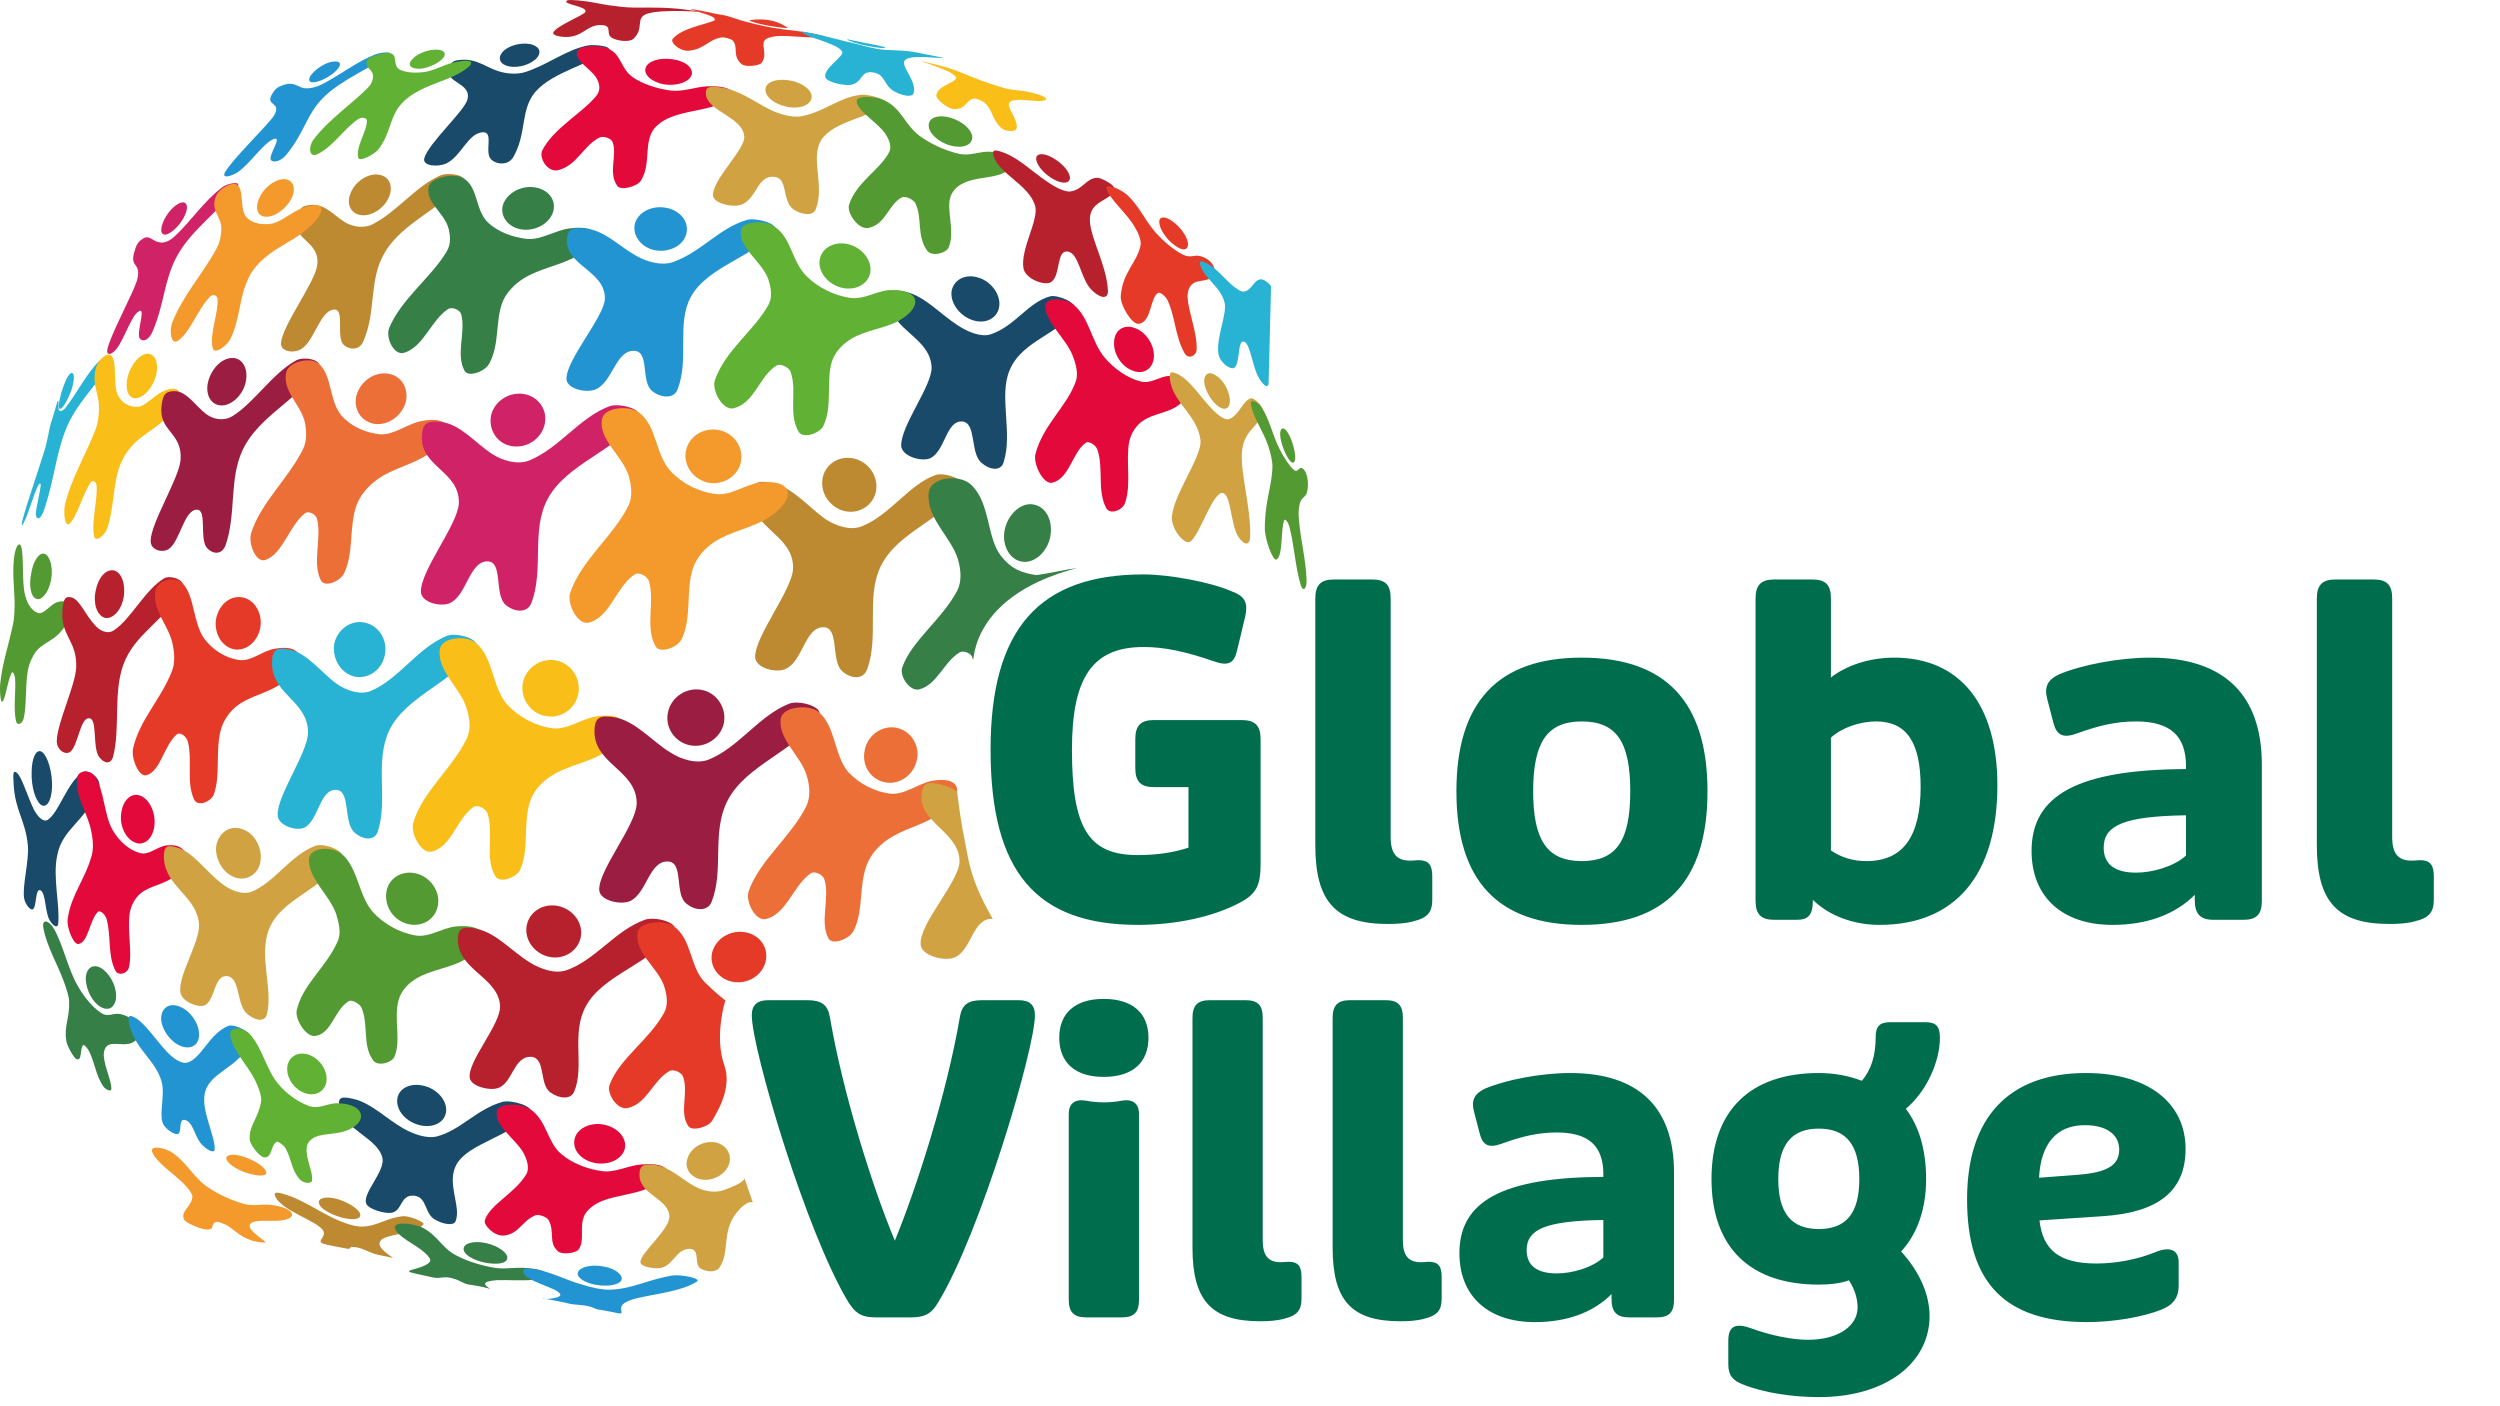 <?xml version="1.0" encoding="UTF-8"?>
<svg xmlns="http://www.w3.org/2000/svg" width="368" height="207" viewBox="0 0 368 207" fill="none">
  <path fill-rule="evenodd" clip-rule="evenodd" d="M85.202 0.07C84.085 -7.95591e-07 83.597 -0.07 83.388 0.14C82.969 0.698 86.458 0.907 86.179 1.745C85.97 2.233 81.782 3.839 81.433 4.816C81.294 5.304 83.108 5.583 84.155 5.374C86.04 5.025 86.668 3.559 88.622 3.699C90.297 3.769 88.971 5.095 90.227 5.653C91.135 6.072 92.67 6.212 93.228 5.723C94.903 4.188 93.438 2.652 95.252 2.024C97.416 1.326 103.139 1.675 105.302 1.954C105.861 2.024 102.86 1.745 101.743 1.535C98.602 1.047 96.509 1.117 93.298 1.117C92.112 1.117 90.576 0.907 89.599 0.768C88.133 0.558 86.877 0.209 85.202 0.07Z" fill="#B7212D"></path>
  <path fill-rule="evenodd" clip-rule="evenodd" d="M113.049 3.769C114.654 4.048 115.98 4.188 115.911 4.118C115.911 4.048 114.864 3.28 113.398 3.001C111.932 2.722 110.397 2.931 110.327 3.001C110.257 3.071 111.444 3.49 113.049 3.769Z" fill="#E63A28"></path>
  <path fill-rule="evenodd" clip-rule="evenodd" d="M105.302 2.024C107.187 2.303 107.326 2.443 109.071 3.001C110.327 3.35 112.212 3.839 113.957 4.118C115.562 4.397 116.748 4.467 118.144 4.676C121.424 5.234 122.332 5.514 119.749 5.514C118.284 5.514 116.12 5.234 114.515 5.304C113.608 5.374 112.84 5.583 112.561 5.932C112.002 6.7 113.049 8.096 112.072 9.282C111.723 9.701 109.699 9.911 109.141 9.422C107.745 8.166 108.722 6.979 107.885 6.002C107.675 5.723 106.628 5.444 106.21 5.514C104.255 5.793 103.767 7.258 101.324 7.468C99.998 7.538 98.602 6.212 99.021 5.723C100.277 4.188 103.697 3.629 105.023 3.071C105.442 2.931 105.163 2.652 104.814 2.443C103.976 2.024 101.464 1.396 101.743 1.396C101.882 1.256 104.325 1.815 105.302 2.024Z" fill="#E63A28"></path>
  <path fill-rule="evenodd" clip-rule="evenodd" d="M119.815 4.955C118.349 4.676 117.791 4.537 118.14 4.816C118.768 5.514 123.165 6.351 123.932 7.538C124.491 8.236 121.141 9.98 121.49 11.376C121.699 12.074 124.142 12.632 125.189 12.493C127.073 12.214 126.585 10.259 128.609 10.678C130.353 10.957 130.074 12.632 131.679 13.47C132.796 14.098 134.262 14.377 134.471 13.749C135.03 11.865 132.447 9.701 133.215 8.864C133.983 7.956 138.38 8.654 138.868 8.515C139.008 8.515 136.425 8.026 135.727 7.887C133.494 7.398 132.726 7.468 130.144 7.328C129.097 7.258 127.422 6.84 126.166 6.491C123.932 6.002 121.839 5.374 119.815 4.955Z" fill="#28B2D3"></path>
  <path fill-rule="evenodd" clip-rule="evenodd" d="M127.774 6.77C129.379 7.119 130.496 7.119 130.287 6.979C130.077 6.84 128.681 6.56 127.146 6.281C125.68 6.002 124.564 5.723 124.703 5.793C124.843 6.002 126.169 6.491 127.774 6.77Z" fill="#28B2D3"></path>
  <path fill-rule="evenodd" clip-rule="evenodd" d="M138.241 9.631C140.265 10.12 141.242 10.608 143.196 11.376C144.592 11.934 146.406 12.563 147.872 12.981C149.268 13.33 149.966 13.261 151.082 13.47C153.665 13.959 154.921 14.726 153.246 14.866C152.269 14.936 150.524 14.587 149.477 14.726C148.919 14.796 148.43 15.005 148.5 15.424C148.57 16.331 149.966 17.867 149.617 18.984C149.477 19.402 148.011 19.402 147.383 18.844C145.918 17.448 146.197 16.262 144.941 15.145C144.661 14.866 143.684 14.447 143.405 14.517C142.079 14.726 142.289 16.122 140.404 16.052C139.357 15.982 137.752 14.517 137.822 14.028C138.101 12.563 140.404 12.284 140.753 11.516C140.823 11.306 140.334 10.957 139.776 10.608C138.52 9.98 135.868 9.143 135.449 8.933C135.17 8.864 137.124 9.352 138.241 9.631Z" fill="#F9BE18"></path>
  <path fill-rule="evenodd" clip-rule="evenodd" d="M68.383 8.794C66.987 8.794 66.359 9.003 66.08 9.98C65.312 12.214 69.499 12.144 68.802 14.656C68.383 16.331 63.009 21.147 62.45 23.311C62.171 24.427 64.335 24.637 65.661 24.078C67.894 23.032 68.871 19.612 71.035 19.472C72.849 19.332 71.105 22.613 72.431 23.59C73.338 24.288 74.873 24.288 75.571 23.101C77.595 19.542 76.548 16.122 78.852 13.47C81.434 10.539 87.017 9.422 89.53 7.328C90.158 6.84 87.506 6.491 86.459 6.7C83.179 7.398 80.736 9.492 77.316 10.608C75.99 11.027 74.385 10.818 73.338 10.469C71.593 9.911 70.337 8.794 68.383 8.794Z" fill="#1A4A6A"></path>
  <path fill-rule="evenodd" clip-rule="evenodd" d="M75.501 9.841C77.036 9.911 78.781 9.143 79.27 8.166C79.758 7.258 78.921 6.491 77.455 6.421C75.99 6.351 74.314 6.979 73.756 7.956C73.198 8.933 73.966 9.771 75.501 9.841Z" fill="#1A4A6A"></path>
  <path fill-rule="evenodd" clip-rule="evenodd" d="M97.763 12.423C99.647 12.702 101.462 12.074 101.811 11.027C102.09 9.98 100.904 9.003 99.019 8.724C97.205 8.445 95.39 8.933 95.041 9.98C94.692 10.957 95.879 12.074 97.763 12.423Z" fill="#E30A3B"></path>
  <path fill-rule="evenodd" clip-rule="evenodd" d="M89.461 7.119C91.555 8.026 91.275 10.05 93.16 11.376C94.556 12.353 96.649 13.051 98.743 13.33C100.628 13.54 102.372 12.772 104.187 12.702C108.374 12.563 109.003 14.168 105.443 15.494C103.419 16.262 100.697 16.401 98.603 17.308C97.417 17.797 96.3 18.635 95.882 19.612C94.904 21.705 95.742 24.288 94.346 26.591C93.858 27.428 91.415 28.126 90.857 27.359C89.461 25.335 90.926 22.822 90.159 20.868C89.949 20.379 88.833 19.961 88.274 20.24C85.901 21.357 84.994 24.358 82.132 25.055C80.597 25.404 79.271 23.241 79.829 22.124C81.504 18.844 85.692 16.68 87.786 14.098C88.414 13.33 88.274 12.423 87.925 11.725C87.227 10.19 84.366 8.933 84.994 7.538C85.273 6.63 88.274 6.63 89.461 7.119Z" fill="#E30A3B"></path>
  <path fill-rule="evenodd" clip-rule="evenodd" d="M106.346 12.912C104.531 12.632 103.833 12.702 103.903 13.819C104.043 16.401 109.347 17.169 109.556 20.1C109.766 21.915 104.88 26.382 104.95 28.755C105.02 29.941 107.742 30.569 109.068 30.15C111.371 29.383 111.441 25.753 113.953 26.033C116.047 26.172 115.07 29.522 116.745 30.779C117.931 31.616 119.676 31.895 120.095 30.779C121.421 27.289 119.258 23.311 120.863 20.659C122.747 17.657 128.54 17.308 130.354 15.215C130.843 14.656 127.772 13.819 126.725 13.959C123.515 14.307 121.63 16.331 118.071 17.099C116.675 17.378 114.721 16.82 113.325 16.122C111.092 15.005 108.928 13.33 106.346 12.912Z" fill="#D1A242"></path>
  <path fill-rule="evenodd" clip-rule="evenodd" d="M115.768 15.703C117.653 16.122 119.328 15.494 119.467 14.377C119.607 13.33 118.211 12.214 116.396 11.865C114.582 11.516 112.907 11.934 112.697 12.981C112.488 14.098 113.814 15.284 115.768 15.703Z" fill="#D1A242"></path>
  <path fill-rule="evenodd" clip-rule="evenodd" d="M139.916 21.426C141.731 21.915 143.126 21.357 143.126 20.17C143.057 19.053 141.591 17.797 139.846 17.308C138.101 16.82 136.706 17.308 136.706 18.425C136.636 19.542 138.101 20.938 139.916 21.426Z" fill="#539A33"></path>
  <path fill-rule="evenodd" clip-rule="evenodd" d="M130.354 14.866C132.727 16.052 133.146 18.286 135.31 19.961C136.915 21.147 139.009 22.124 141.033 22.613C142.777 23.032 144.103 22.264 145.709 22.334C149.338 22.543 150.385 24.288 147.523 25.544C145.918 26.242 143.545 26.102 141.87 26.94C140.893 27.359 140.125 28.126 139.846 29.173C139.357 31.267 140.614 34.198 139.637 36.432C139.288 37.269 137.194 37.828 136.496 36.92C134.891 34.687 135.798 32.105 134.751 29.941C134.472 29.383 133.355 28.824 132.797 29.034C130.773 30.011 130.424 33.082 127.772 33.57C126.306 33.78 124.631 31.337 124.98 30.15C126.027 26.8 129.656 24.916 130.913 22.334C131.262 21.566 130.913 20.589 130.354 19.751C129.238 18.006 126.097 16.331 126.097 14.866C126.167 13.959 129.028 14.168 130.354 14.866Z" fill="#539A33"></path>
  <path fill-rule="evenodd" clip-rule="evenodd" d="M147.948 22.543C146.482 21.985 145.924 21.915 146.273 23.032C147.11 25.614 151.437 27.219 152.344 30.22C153.042 32.244 150.111 36.711 150.669 39.572C151.018 41.038 153.531 42.015 154.578 41.596C156.253 40.829 155.346 36.571 157.3 37.06C158.835 37.409 159.114 41.178 160.72 42.713C161.836 43.83 163.093 44.179 163.093 42.853C162.953 39.014 160.231 34.617 160.44 32.035C160.65 29.313 163.86 29.592 164 27.708C164.07 27.219 162.115 26.172 161.557 26.172C159.882 26.172 159.463 27.917 157.509 28.196C156.672 28.266 155.206 27.498 154.02 26.661C152.065 25.335 150.041 23.381 147.948 22.543Z" fill="#B7212D"></path>
  <path fill-rule="evenodd" clip-rule="evenodd" d="M155.485 26.591C156.881 27.219 157.718 26.8 157.439 25.823C157.16 24.846 155.904 23.66 154.577 23.032C153.251 22.403 152.344 22.683 152.553 23.59C152.763 24.637 154.089 25.963 155.485 26.591Z" fill="#B7212D"></path>
  <path fill-rule="evenodd" clip-rule="evenodd" d="M173.281 36.362C174.397 37.06 175.095 36.641 174.816 35.524C174.537 34.408 173.42 33.082 172.303 32.384C171.187 31.686 170.419 31.965 170.698 33.082C170.908 34.129 172.094 35.664 173.281 36.362Z" fill="#E63A28"></path>
  <path fill-rule="evenodd" clip-rule="evenodd" d="M165.744 28.545C167.628 30.15 168.466 32.384 170.141 34.268C171.397 35.664 172.863 36.85 174.119 37.478C175.236 38.037 175.724 37.478 176.631 37.688C178.586 38.176 179.423 39.991 178.237 40.898C177.539 41.457 176.282 41.178 175.515 41.806C175.096 42.155 174.747 42.853 174.817 43.83C174.956 45.993 176.282 49.134 176.143 51.507C176.073 52.414 174.887 52.972 174.328 51.926C172.932 49.343 173.002 46.621 171.885 44.248C171.606 43.62 170.769 42.922 170.42 43.132C169.233 44.039 169.513 47.389 167.628 47.668C166.581 47.808 164.836 44.807 164.976 43.55C165.255 39.991 167.489 38.525 167.907 36.013C167.977 35.315 167.558 34.268 167 33.361C165.883 31.407 163.301 29.313 162.882 27.777C162.673 26.94 164.697 27.708 165.744 28.545Z" fill="#E63A28"></path>
  <path fill-rule="evenodd" clip-rule="evenodd" d="M187.095 42.294C187.164 41.876 185.978 41.038 185.559 41.108C184.512 41.247 184.303 42.713 183.116 42.922C182.628 42.992 181.79 42.364 181.092 41.736C179.976 40.689 178.789 39.293 177.603 38.735C176.765 38.316 176.486 38.316 176.696 39.084C177.254 40.968 179.697 42.224 180.255 44.528C180.674 46.133 178.999 49.692 179.348 52.065C179.557 53.391 181.092 54.438 181.651 54.159C182.628 53.601 182.07 49.832 183.186 50.32C184.094 50.739 184.373 54.159 185.35 55.694C186.048 56.881 186.815 57.369 186.746 56.043" fill="#28B2D3"></path>
  <path fill-rule="evenodd" clip-rule="evenodd" d="M41.999 12.423C41.092 12.702 40.604 12.912 40.115 13.749C38.859 15.703 41.581 14.866 40.324 17.029C39.417 18.425 34.183 23.45 33.136 25.335C32.578 26.312 33.904 26.033 35.02 25.335C36.905 24.009 38.789 21.008 40.324 20.449C41.651 20.03 39.347 23.032 39.906 23.59C40.324 24.009 41.441 23.729 42.279 22.613C44.861 19.402 45.14 16.82 47.583 14.377C50.235 11.725 54.632 9.98 57.284 8.026C57.912 7.538 56.097 7.677 55.19 8.026C52.538 9.073 50.095 11.027 47.373 12.423C46.257 12.981 45.28 13.051 44.721 12.981C43.814 12.772 43.325 12.074 41.999 12.423Z" fill="#2394D2"></path>
  <path fill-rule="evenodd" clip-rule="evenodd" d="M46.469 12.074C47.516 11.865 48.981 11.027 49.679 10.19C50.377 9.352 50.028 8.933 48.981 9.073C47.935 9.213 46.608 10.05 45.911 10.888C45.213 11.725 45.422 12.284 46.469 12.074Z" fill="#2394D2"></path>
  <path fill-rule="evenodd" clip-rule="evenodd" d="M61.888 10.12C63.214 9.98 64.749 9.213 65.307 8.445C65.796 7.677 65.098 7.189 63.842 7.328C62.586 7.398 61.12 8.096 60.562 8.864C59.933 9.631 60.562 10.19 61.888 10.12Z" fill="#61B234"></path>
  <path fill-rule="evenodd" clip-rule="evenodd" d="M57.427 7.817C58.614 8.096 57.776 9.562 58.753 10.19C59.451 10.608 60.847 10.818 62.383 10.608C63.778 10.469 65.244 9.562 66.71 9.213C70.06 8.445 70.269 9.422 67.128 11.027C65.314 11.934 63.15 12.493 61.336 13.54C60.289 14.098 59.312 14.936 58.684 15.773C57.357 17.588 57.427 19.681 55.752 21.915C55.124 22.752 52.961 23.869 52.751 23.241C52.263 21.705 54.077 19.263 54.007 17.727C54.007 17.378 53.309 17.169 52.751 17.518C50.657 18.914 49.052 21.566 46.749 22.683C45.493 23.311 45.353 21.636 46.121 20.589C48.354 17.588 51.914 15.215 54.147 12.912C54.775 12.284 54.915 11.655 54.915 11.167C54.915 10.19 53.379 9.841 54.147 8.724C54.705 8.166 56.799 7.677 57.427 7.817Z" fill="#61B234"></path>
  <path fill-rule="evenodd" clip-rule="evenodd" d="M133.427 42.992C131.543 42.573 130.775 42.713 130.914 44.528C131.263 48.576 136.847 49.692 137.126 53.95C137.335 56.672 132.52 62.674 132.659 65.675C132.799 67.14 135.521 67.978 136.847 67.489C139.15 66.512 139.22 61.836 141.662 62.045C143.756 62.255 142.779 66.652 144.454 68.117C145.641 69.164 147.316 69.444 147.734 68.048C149.13 63.651 146.967 58.277 148.642 54.438C150.526 49.971 156.319 49.134 158.133 45.505C158.622 44.528 155.621 43.341 154.574 43.62C151.294 44.528 149.409 48.017 145.85 49.204C144.454 49.692 142.43 48.855 140.965 47.878C138.452 46.272 136.149 43.62 133.427 42.992Z" fill="#1A4A6A"></path>
  <path fill-rule="evenodd" clip-rule="evenodd" d="M143.336 47.18C145.29 47.738 146.966 46.691 147.105 44.946C147.245 43.202 145.779 41.317 143.895 40.829C142.01 40.27 140.265 41.247 140.056 42.992C139.916 44.737 141.382 46.621 143.336 47.18Z" fill="#1A4A6A"></path>
  <path fill-rule="evenodd" clip-rule="evenodd" d="M166.787 54.578C168.392 55.206 169.788 54.229 169.858 52.484C169.927 50.739 168.671 48.855 167.066 48.296C165.461 47.668 164.065 48.575 163.995 50.32C163.855 52.065 165.112 54.019 166.787 54.578Z" fill="#E30A3B"></path>
  <path fill-rule="evenodd" clip-rule="evenodd" d="M158.063 44.877C160.366 46.761 160.645 50.32 162.599 52.623C163.995 54.298 165.949 55.625 167.764 56.113C169.369 56.602 170.625 55.415 172.021 55.345C175.302 55.345 175.93 57.858 173.347 59.742C171.882 60.789 169.788 60.859 168.183 61.976C167.275 62.604 166.508 63.721 166.229 64.977C165.67 67.769 166.578 71.258 165.6 74.05C165.251 75.097 163.367 75.864 162.809 74.748C161.483 72.165 162.46 68.955 161.552 66.233C161.343 65.535 160.296 64.837 159.808 65.186C157.853 66.582 157.435 70.421 154.922 71.049C153.596 71.398 152.061 68.327 152.41 66.861C153.526 62.534 157.016 59.882 158.342 56.183C158.761 55.136 158.412 53.67 157.923 52.414C156.946 49.832 153.875 47.459 153.875 45.016C153.945 43.69 156.807 43.83 158.063 44.877Z" fill="#E30A3B"></path>
  <path fill-rule="evenodd" clip-rule="evenodd" d="M173.627 55.206C172.441 54.578 172.022 54.578 172.231 55.974C172.72 59.324 176.21 61.068 176.698 64.698C177.117 67.14 172.301 73.282 172.511 76.493C172.65 78.168 174.465 80.331 175.232 79.703C176.628 78.726 178.583 72.165 180.048 72.584C181.235 72.933 181.165 77.33 182.282 79.005C183.049 80.192 183.957 80.471 184.026 79.005C184.166 74.608 182.491 69.513 182.84 66.303C183.259 62.953 185.562 62.883 185.841 60.37C185.911 59.742 184.585 58.556 184.166 58.626C182.91 58.905 182.421 61.208 180.886 61.697C180.258 61.906 179.141 60.999 178.234 60.022C176.768 58.486 175.232 56.113 173.627 55.206Z" fill="#D1A242"></path>
  <path fill-rule="evenodd" clip-rule="evenodd" d="M179.422 59.882C180.468 60.58 181.166 59.952 181.027 58.695C180.887 57.439 180.05 55.904 179.003 55.276C178.026 54.578 177.188 54.996 177.258 56.253C177.398 57.509 178.375 59.184 179.422 59.882Z" fill="#D1A242"></path>
  <path fill-rule="evenodd" clip-rule="evenodd" d="M189.958 67.908C190.516 68.466 190.796 67.838 190.586 66.582C190.377 65.326 189.818 63.86 189.26 63.302C188.702 62.743 188.283 63.232 188.492 64.488C188.702 65.745 189.4 67.35 189.958 67.908Z" fill="#539A33"></path>
  <path fill-rule="evenodd" clip-rule="evenodd" d="M185.698 59.952C186.815 61.557 187.373 64.209 188.35 66.093C189.048 67.489 189.886 68.676 190.444 69.164C191.003 69.653 191.142 68.815 191.561 68.885C192.398 69.094 192.747 71.118 192.398 72.445C192.189 73.212 191.631 73.142 191.352 74.05C191.212 74.538 191.072 75.446 191.212 76.632C191.421 79.214 192.259 82.634 192.329 85.356C192.398 86.403 191.91 87.31 191.491 86.194C190.654 83.472 190.514 80.261 189.816 77.609C189.677 76.981 189.188 76.283 189.048 76.562C188.49 77.819 188.909 81.657 187.932 82.355C187.373 82.704 186.257 79.494 186.187 78.028C186.117 73.91 187.234 71.677 187.304 68.676C187.304 67.838 187.024 66.652 186.675 65.605C185.978 63.511 184.442 61.417 184.163 59.603C183.884 58.626 185.07 59.044 185.698 59.952Z" fill="#539A33"></path>
  <path fill-rule="evenodd" clip-rule="evenodd" d="M45.976 30.15C44.581 30.22 43.953 30.569 43.673 32.105C43.045 35.594 47.233 35.385 46.674 39.154C46.325 41.596 41.58 47.878 41.37 50.46C41.231 51.786 43.255 52.065 44.371 51.367C46.325 50.111 47.093 45.784 49.117 45.574C50.862 45.365 49.396 49.622 50.583 50.739C51.49 51.577 52.956 51.577 53.514 50.181C55.398 45.784 54.282 41.178 56.585 37.269C59.167 32.733 65.1 30.709 68.101 26.8C68.868 25.753 66.007 25.335 64.82 25.823C61.191 27.428 58.539 31.058 54.98 32.942C53.584 33.71 51.979 33.361 50.932 32.802C49.327 31.895 48 30.081 45.976 30.15Z" fill="#BD8931"></path>
  <path fill-rule="evenodd" clip-rule="evenodd" d="M53.376 31.686C54.981 31.756 56.795 30.43 57.354 28.755C57.912 27.079 57.075 25.753 55.469 25.684C53.864 25.614 52.119 26.94 51.561 28.545C50.933 30.22 51.77 31.616 53.376 31.686Z" fill="#BD8931"></path>
  <path fill-rule="evenodd" clip-rule="evenodd" d="M76.827 33.779C78.851 34.059 80.945 32.872 81.433 31.127C81.922 29.383 80.665 27.847 78.641 27.568C76.617 27.289 74.594 28.475 74.035 30.15C73.547 31.825 74.803 33.5 76.827 33.779Z" fill="#367F47"></path>
  <path fill-rule="evenodd" clip-rule="evenodd" d="M68.241 26.242C70.404 27.568 69.916 30.848 71.8 32.733C73.196 34.059 75.43 34.966 77.663 35.175C79.687 35.315 81.711 33.919 83.735 33.64C88.481 32.942 88.969 35.385 84.782 37.758C82.409 39.084 79.478 39.502 77.105 40.968C75.778 41.806 74.592 42.992 74.034 44.318C72.847 47.18 73.615 50.599 72.01 53.531C71.451 54.648 68.939 55.625 68.38 54.578C67.054 52.135 68.59 48.855 67.892 46.272C67.752 45.644 66.566 45.086 65.938 45.505C63.425 47.18 62.378 51.018 59.517 51.926C57.981 52.414 56.725 49.692 57.283 48.296C59.028 44.039 63.425 40.898 65.728 37.06C66.426 35.943 66.287 34.617 66.008 33.57C65.379 31.267 62.448 29.662 63.146 27.359C63.774 25.963 67.054 25.474 68.241 26.242Z" fill="#367F47"></path>
  <path fill-rule="evenodd" clip-rule="evenodd" d="M86.314 33.64C84.36 33.431 83.522 33.64 83.453 35.315C83.313 39.154 89.106 39.852 89.036 43.969C88.966 46.621 83.383 52.833 83.383 55.764C83.383 57.23 86.314 57.928 87.71 57.3C90.222 56.183 90.641 51.507 93.363 51.646C95.666 51.716 94.27 56.183 96.015 57.579C97.272 58.556 99.156 58.765 99.714 57.369C101.529 52.833 99.505 47.598 101.738 43.62C104.321 39.084 111.23 37.758 114.022 33.919C114.72 32.942 111.23 31.965 109.904 32.384C105.856 33.57 103.204 37.13 99.016 38.595C97.341 39.154 95.178 38.525 93.712 37.688C91.269 36.362 89.106 33.989 86.314 33.64Z" fill="#2394D2"></path>
  <path fill-rule="evenodd" clip-rule="evenodd" d="M96.505 36.85C98.599 37.199 100.693 36.083 101.042 34.338C101.461 32.593 100.065 30.918 97.971 30.569C95.877 30.22 93.853 31.267 93.434 33.012C93.085 34.687 94.412 36.501 96.505 36.85Z" fill="#2394D2"></path>
  <path fill-rule="evenodd" clip-rule="evenodd" d="M123.935 42.364C126.029 42.852 127.914 41.736 128.123 39.991C128.332 38.246 126.867 36.432 124.843 35.943C122.819 35.455 120.934 36.501 120.655 38.246C120.376 39.991 121.842 41.875 123.935 42.364Z" fill="#61B234"></path>
  <path fill-rule="evenodd" clip-rule="evenodd" d="M114.021 33.361C116.533 35.036 116.533 38.525 118.767 40.689C120.372 42.294 122.745 43.481 125.048 43.83C127.142 44.179 128.887 42.852 130.841 42.713C135.307 42.434 136.075 45.016 132.376 47.18C130.282 48.366 127.421 48.575 125.257 49.902C124.001 50.669 122.954 51.786 122.466 53.182C121.558 56.113 122.605 59.742 121.209 62.674C120.721 63.79 118.208 64.628 117.58 63.581C115.975 60.929 117.371 57.579 116.394 54.787C116.184 54.089 114.928 53.461 114.3 53.81C111.787 55.345 111.089 59.324 108.019 60.091C106.413 60.51 104.738 57.509 105.227 55.974C106.762 51.507 111.159 48.575 113.183 44.737C113.742 43.62 113.462 42.155 113.044 40.968C112.067 38.456 108.647 36.362 109.065 33.919C109.205 32.523 112.625 32.384 114.021 33.361Z" fill="#61B234"></path>
  <path fill-rule="evenodd" clip-rule="evenodd" d="M113.533 71.049C111.439 70.7 110.602 70.979 110.602 73.073C110.671 77.819 116.743 78.726 116.743 83.542C116.813 86.612 111.09 93.592 111.16 96.732C111.23 98.338 114.161 99.105 115.627 98.477C118.209 97.361 118.488 92.196 121.28 92.335C123.583 92.405 122.257 97.291 124.002 98.826C125.258 99.943 127.073 100.082 127.631 98.547C129.446 93.662 127.422 87.869 129.655 83.332C132.237 78.098 139.077 76.493 141.729 71.816C142.427 70.63 139.007 69.444 137.681 69.932C133.703 71.398 131.051 75.795 126.863 77.47C125.188 78.168 122.955 77.4 121.419 76.353C118.907 74.538 116.534 71.607 113.533 71.049Z" fill="#BD8931"></path>
  <path fill-rule="evenodd" clip-rule="evenodd" d="M124.351 75.236C126.515 75.725 128.608 74.329 128.957 72.235C129.306 70.072 127.841 67.978 125.677 67.489C123.514 67.001 121.42 68.327 121.071 70.49C120.722 72.584 122.188 74.748 124.351 75.236Z" fill="#BD8931"></path>
  <path fill-rule="evenodd" clip-rule="evenodd" d="M150.247 82.634C151.991 83.053 153.876 81.587 154.504 79.424C155.132 77.121 154.225 74.817 152.41 74.329C150.595 73.771 148.571 75.376 147.943 77.749C147.385 79.982 148.432 82.216 150.247 82.634Z" fill="#367F47"></path>
  <path fill-rule="evenodd" clip-rule="evenodd" d="M142.92 71.328C145.782 73.98 145.224 79.075 147.317 81.797C148.783 83.681 150.249 84.309 152.552 84.658C155.064 84.309 156.46 83.891 158.554 83.611C141.455 88.078 143.688 99.105 143.13 96.802C142.99 96.174 141.874 95.685 141.245 96.034C138.873 97.5 137.965 100.78 135.313 101.478C133.917 101.827 132.382 99.524 132.801 98.268C134.196 94.29 138.593 91.288 140.897 86.961C141.594 85.635 141.455 83.891 141.036 82.425C140.129 79.145 136.29 76.283 136.709 72.514C136.988 70.141 141.315 69.792 142.92 71.328Z" fill="#367F47"></path>
  <path fill-rule="evenodd" clip-rule="evenodd" d="M21.067 35.106C20.439 35.524 20.09 35.873 19.811 36.99C18.973 39.572 20.927 38.456 20.16 41.317C19.531 43.271 16.321 49.204 15.832 51.297C15.553 52.414 16.391 52.275 17.089 51.437C18.275 50.041 19.322 46.342 20.509 45.784C21.486 45.295 20.02 49.064 20.578 49.832C20.997 50.39 21.904 50.111 22.463 48.785C24.207 44.737 24.138 41.247 26.022 37.758C28.116 33.849 32.303 31.058 34.956 27.498C35.584 26.591 33.56 26.94 32.722 27.568C30.07 29.522 27.976 32.733 25.673 34.826C24.766 35.664 23.928 35.803 23.44 35.664C22.463 35.524 22.044 34.547 21.067 35.106Z" fill="#D02266"></path>
  <path fill-rule="evenodd" clip-rule="evenodd" d="M24.623 34.477C25.53 34.129 26.787 32.802 27.275 31.546C27.833 30.29 27.415 29.522 26.507 29.871C25.6 30.22 24.483 31.476 23.995 32.733C23.506 33.989 23.716 34.757 24.623 34.477Z" fill="#D02266"></path>
  <path fill-rule="evenodd" clip-rule="evenodd" d="M39.422 31.895C40.818 31.756 42.423 30.43 43.051 28.894C43.61 27.359 42.912 26.242 41.586 26.381C40.19 26.521 38.654 27.847 38.096 29.313C37.468 30.848 38.026 32.035 39.422 31.895Z" fill="#F4992C"></path>
  <path fill-rule="evenodd" clip-rule="evenodd" d="M34.817 27.149C36.004 27.847 35.236 30.639 36.213 31.895C36.981 32.802 38.307 33.151 39.912 32.942C41.308 32.733 42.913 31.197 44.519 30.639C48.148 29.243 48.218 31.337 44.798 34.059C42.843 35.594 40.68 36.432 38.865 38.037C37.818 38.944 36.841 40.131 36.353 41.457C35.166 44.179 35.306 47.11 33.91 49.902C33.352 50.949 31.607 52.205 31.328 51.297C30.769 49.273 32.165 46.133 32.026 44.039C32.026 43.481 31.328 43.202 30.909 43.69C29.094 45.505 27.978 48.994 26.163 50.181C25.186 50.809 24.837 48.715 25.395 47.389C26.931 43.481 29.932 40.2 31.886 36.571C32.444 35.524 32.584 34.408 32.584 33.57C32.514 31.756 30.979 30.988 31.747 29.034C32.095 27.777 34.189 26.73 34.817 27.149Z" fill="#F4992C"></path>
  <path fill-rule="evenodd" clip-rule="evenodd" d="M8.5 59.044C8.361 59.324 8.291 59.672 7.942 60.859C7.034 63.581 7.453 62.813 6.686 65.884C6.057 67.978 4.033 73.91 3.405 76.213C3.056 77.4 3.196 77.609 3.545 76.841C4.243 75.585 5.29 71.537 5.848 71.188C6.406 70.839 5.15 74.887 5.29 75.864C5.429 76.562 5.988 76.493 6.476 75.097C7.942 70.839 8.221 66.861 9.687 63.232C11.222 59.324 14.084 57.02 16.108 53.461C16.596 52.554 15.2 52.554 14.642 53.112C12.827 54.857 11.222 57.998 9.756 59.882C9.198 60.65 8.779 60.58 8.64 60.301C8.57 59.812 8.709 58.626 8.5 59.044Z" fill="#28B2D3"></path>
  <path fill-rule="evenodd" clip-rule="evenodd" d="M8.922 60.161C9.341 60.022 10.109 58.626 10.597 57.16C11.016 55.694 10.946 54.717 10.458 54.927C9.969 55.136 9.411 56.532 8.992 57.928C8.643 59.324 8.504 60.301 8.922 60.161Z" fill="#28B2D3"></path>
  <path fill-rule="evenodd" clip-rule="evenodd" d="M19.942 58.626C21.059 58.626 22.455 57.16 22.944 55.345C23.432 53.531 22.874 52.065 21.687 52.065C20.571 52.135 19.314 53.601 18.826 55.345C18.337 57.16 18.826 58.626 19.942 58.626Z" fill="#F9BE18"></path>
  <path fill-rule="evenodd" clip-rule="evenodd" d="M16.387 52.344C17.294 53.321 16.596 56.671 17.364 58.207C17.922 59.324 19.039 59.952 20.295 59.882C21.412 59.812 22.738 58.137 24.064 57.579C27.135 56.253 27.205 58.765 24.273 61.697C22.668 63.302 20.853 64 19.388 65.675C18.55 66.582 17.852 67.838 17.434 69.164C16.596 71.956 16.736 75.097 15.759 77.819C15.41 78.865 14.084 79.843 13.874 79.005C13.386 76.911 14.363 73.84 14.223 71.537C14.223 70.979 13.665 70.56 13.386 70.979C12.129 72.724 11.362 76.144 10.175 77.121C9.547 77.609 9.268 75.376 9.617 74.05C10.594 70.211 12.618 67.001 14.084 63.162C14.502 62.045 14.572 60.789 14.572 59.812C14.502 57.718 13.525 56.602 14.084 54.298C14.432 52.833 15.898 51.786 16.387 52.344Z" fill="#F9BE18"></path>
  <path fill-rule="evenodd" clip-rule="evenodd" d="M25.737 57.579C24.481 57.579 23.992 57.928 23.783 59.672C23.294 63.581 26.924 63.581 26.575 67.769C26.296 70.49 22.248 76.911 22.178 79.563C22.108 80.959 23.853 81.448 24.83 80.82C26.505 79.703 27.063 75.097 28.948 75.027C30.553 74.957 29.297 79.354 30.483 80.68C31.321 81.587 32.647 81.727 33.205 80.261C34.81 75.655 33.694 70.56 35.718 66.233C38.09 61.208 43.813 58.975 46.884 54.229C47.652 52.972 44.791 52.414 43.604 53.042C40.045 54.996 37.462 59.254 34.182 61.278C32.856 62.045 31.39 61.697 30.413 60.999C28.738 59.742 27.482 57.579 25.737 57.579Z" fill="#9B1E42"></path>
  <path fill-rule="evenodd" clip-rule="evenodd" d="M32.438 59.673C33.904 59.812 35.649 58.346 36.137 56.392C36.626 54.438 35.788 52.763 34.323 52.693C32.787 52.623 31.252 54.089 30.694 55.974C30.135 57.858 30.903 59.533 32.438 59.673Z" fill="#9B1E42"></path>
  <path fill-rule="evenodd" clip-rule="evenodd" d="M55.122 62.394C57.146 62.674 59.17 61.208 59.728 59.184C60.217 57.09 59.03 55.206 57.006 54.996C55.052 54.717 53.028 56.183 52.47 58.207C51.981 60.161 53.098 62.045 55.122 62.394Z" fill="#ED6F38"></path>
  <path fill-rule="evenodd" clip-rule="evenodd" d="M46.816 53.461C48.91 55.066 48.421 58.975 50.236 61.138C51.562 62.674 53.725 63.721 55.959 63.93C57.983 64.07 59.937 62.394 62.031 61.976C66.777 61.068 67.265 64 63.008 66.861C60.635 68.466 57.703 68.955 55.47 70.63C54.214 71.537 53.028 72.863 52.469 74.399C51.352 77.609 52.12 81.308 50.654 84.379C50.096 85.566 47.793 86.543 47.235 85.426C45.909 82.844 47.374 79.284 46.676 76.423C46.537 75.725 45.42 75.097 44.862 75.585C42.559 77.4 41.651 81.518 39.069 82.425C37.673 82.913 36.487 79.982 36.975 78.447C38.441 73.91 42.419 70.49 44.583 66.163C45.211 64.907 45.141 63.371 44.862 62.115C44.234 59.463 41.512 57.579 42.14 54.787C42.559 53.182 45.699 52.554 46.816 53.461Z" fill="#ED6F38"></path>
  <path fill-rule="evenodd" clip-rule="evenodd" d="M64.959 62.115C63.005 61.906 62.167 62.185 62.097 64.209C61.888 68.746 67.681 69.374 67.541 74.05C67.471 77.121 61.888 83.96 61.958 87.101C61.958 88.636 64.819 89.404 66.215 88.776C68.728 87.659 69.076 82.564 71.798 82.634C74.102 82.704 72.706 87.59 74.451 89.055C75.707 90.102 77.591 90.311 78.219 88.776C80.104 83.821 78.15 78.098 80.592 73.491C83.384 68.187 90.782 66.373 93.992 61.487C94.83 60.231 91.131 59.254 89.665 59.812C85.268 61.487 82.337 65.954 77.94 67.768C76.195 68.466 74.032 67.838 72.496 66.861C69.984 65.256 67.82 62.464 64.959 62.115Z" fill="#D02266"></path>
  <path fill-rule="evenodd" clip-rule="evenodd" d="M75.359 65.675C77.522 66.024 79.686 64.628 80.174 62.464C80.663 60.37 79.267 58.346 77.104 57.998C74.94 57.649 72.776 59.044 72.288 61.138C71.869 63.302 73.195 65.326 75.359 65.675Z" fill="#D02266"></path>
  <path fill-rule="evenodd" clip-rule="evenodd" d="M104.25 71.049C106.483 71.468 108.647 70.072 109.066 67.978C109.485 65.814 108.019 63.721 105.786 63.302C103.552 62.883 101.389 64.209 100.97 66.373C100.551 68.466 102.017 70.56 104.25 71.049Z" fill="#F4992C"></path>
  <path fill-rule="evenodd" clip-rule="evenodd" d="M94.061 60.719C96.714 62.674 96.434 66.931 98.737 69.374C100.413 71.188 102.925 72.445 105.368 72.724C107.601 73.003 109.625 71.328 111.789 71.049C116.814 70.421 117.372 73.422 113.115 76.213C110.672 77.749 107.601 78.168 105.158 79.773C103.763 80.68 102.576 82.006 102.018 83.611C100.901 86.961 101.878 90.87 100.343 94.08C99.784 95.267 97.132 96.314 96.504 95.127C94.899 92.335 96.434 88.636 95.527 85.566C95.318 84.798 93.992 84.1 93.364 84.588C90.711 86.403 89.804 90.8 86.733 91.638C85.058 92.126 83.383 88.846 83.942 87.24C85.617 82.355 90.293 78.935 92.526 74.399C93.154 73.073 92.945 71.398 92.526 70.002C91.619 67.07 88.059 64.698 88.618 61.697C88.897 59.952 92.596 59.603 94.061 60.719Z" fill="#F4992C"></path>
  <path fill-rule="evenodd" clip-rule="evenodd" d="M5.356 88.148C6.194 88.427 7.171 87.171 7.52 85.356C7.869 83.472 7.31 81.727 6.543 81.517C5.705 81.308 4.868 82.634 4.588 84.449C4.239 86.194 4.519 87.869 5.356 88.148Z" fill="#539A33"></path>
  <path fill-rule="evenodd" clip-rule="evenodd" d="M3.126 80.471C3.544 81.936 3.195 85.635 3.684 87.59C4.033 88.985 4.731 89.963 5.638 90.242C6.476 90.451 7.383 88.985 8.43 88.636C10.942 87.869 11.082 90.73 8.779 93.173C7.592 94.429 6.266 94.708 5.289 95.895C4.801 96.593 4.312 97.57 4.103 98.686C3.684 100.99 3.963 103.781 3.475 105.805C3.265 106.503 2.567 106.922 2.358 106.154C1.939 104.27 2.358 101.897 2.218 99.803C2.149 99.245 1.869 98.756 1.73 99.035C1.102 100.152 0.822 102.944 0.334 103.293C0.055 103.502 -0.085 101.408 0.055 100.431C0.404 97.361 1.241 95.127 1.939 91.777C2.149 90.8 2.149 89.474 2.149 88.427C2.079 86.124 1.8 84.449 2.079 82.006C2.288 80.401 2.846 79.633 3.126 80.471Z" fill="#539A33"></path>
  <path fill-rule="evenodd" clip-rule="evenodd" d="M10.523 87.938C9.685 87.729 9.336 88.008 9.197 89.753C8.848 93.592 11.36 94.22 11.221 98.268C11.081 100.92 8.359 106.573 8.359 109.086C8.359 110.412 9.616 111.179 10.314 110.691C11.5 109.853 11.779 105.526 13.175 105.736C14.361 105.875 13.594 109.993 14.571 111.389C15.269 112.366 16.316 112.645 16.665 111.319C17.712 107.131 16.665 102.037 18.13 97.919C19.805 93.173 24.412 91.358 26.854 86.612C27.483 85.356 25.04 84.588 24.133 85.147C21.271 86.891 19.317 91.079 16.804 92.754C15.827 93.452 14.641 92.824 13.943 91.986C12.617 90.591 11.709 88.218 10.523 87.938Z" fill="#B7212D"></path>
  <path fill-rule="evenodd" clip-rule="evenodd" d="M15.41 90.939C16.526 91.219 17.852 89.893 18.201 87.938C18.55 85.984 17.852 84.17 16.736 83.96C15.549 83.751 14.433 85.077 14.084 86.961C13.665 88.846 14.293 90.591 15.41 90.939Z" fill="#B7212D"></path>
  <path fill-rule="evenodd" clip-rule="evenodd" d="M34.322 95.546C36.067 95.965 37.882 94.569 38.301 92.475C38.719 90.381 37.533 88.287 35.718 87.939C33.904 87.59 32.229 88.985 31.81 91.079C31.461 93.103 32.578 95.127 34.322 95.546Z" fill="#E63A28"></path>
  <path fill-rule="evenodd" clip-rule="evenodd" d="M26.856 85.845C28.67 87.659 28.391 91.707 30.066 94.01C31.322 95.685 33.207 96.872 35.161 97.151C36.976 97.43 38.651 95.755 40.535 95.476C44.862 94.708 45.351 97.779 41.582 100.501C39.488 102.037 36.906 102.385 34.952 103.851C33.835 104.689 32.928 105.945 32.509 107.411C31.671 110.481 32.509 114.111 31.462 116.972C31.043 118.019 29.159 118.787 28.601 117.74C27.344 115.157 28.391 111.877 27.623 109.086C27.414 108.388 26.507 107.69 26.018 108.108C24.134 109.714 23.645 113.552 21.551 114.111C20.435 114.46 19.248 111.528 19.597 110.132C20.574 105.875 23.715 102.944 25.32 98.756C25.809 97.57 25.669 95.965 25.39 94.708C24.762 91.917 22.389 89.823 22.878 86.961C23.226 85.286 25.809 84.798 26.856 85.845Z" fill="#E63A28"></path>
  <path fill-rule="evenodd" clip-rule="evenodd" d="M42.556 95.616C40.741 95.267 40.043 95.546 40.043 97.64C40.043 102.246 45.277 103.153 45.347 107.76C45.347 110.83 40.671 117.182 40.88 120.043C40.95 121.509 43.533 122.346 44.719 121.858C46.883 120.95 47.022 116.065 49.535 116.274C51.629 116.414 50.512 121.02 52.187 122.556C53.373 123.602 55.118 123.882 55.607 122.416C57.142 117.81 55.118 112.156 57.282 107.55C59.794 102.316 66.843 100.501 70.054 95.406C70.891 94.08 67.192 93.033 65.796 93.592C61.469 95.337 58.747 99.943 54.63 101.688C53.024 102.386 50.931 101.618 49.535 100.641C47.232 98.966 45.138 96.034 42.556 95.616Z" fill="#28B2D3"></path>
  <path fill-rule="evenodd" clip-rule="evenodd" d="M52.188 99.594C54.212 100.013 56.236 98.617 56.655 96.383C57.074 94.15 55.748 92.056 53.654 91.638C51.63 91.219 49.606 92.684 49.187 94.848C48.908 97.011 50.164 99.105 52.188 99.594Z" fill="#28B2D3"></path>
  <path fill-rule="evenodd" clip-rule="evenodd" d="M80.242 105.387C82.476 105.875 84.709 104.409 85.128 102.106C85.546 99.873 84.081 97.64 81.847 97.221C79.614 96.802 77.451 98.268 76.962 100.501C76.543 102.734 78.009 104.968 80.242 105.387Z" fill="#F9BE18"></path>
  <path fill-rule="evenodd" clip-rule="evenodd" d="M70.053 94.639C72.635 96.732 72.426 101.199 74.659 103.712C76.334 105.526 78.777 106.852 81.29 107.201C83.523 107.48 85.547 105.805 87.78 105.456C92.945 104.689 93.503 107.899 89.106 110.691C86.663 112.296 83.523 112.645 81.08 114.25C79.684 115.158 78.498 116.484 78.009 118.019C76.962 121.299 77.939 125.068 76.544 128.069C75.985 129.186 73.543 130.093 72.914 128.976C71.309 126.324 72.705 122.835 71.798 119.834C71.588 119.066 70.332 118.368 69.704 118.787C67.191 120.532 66.493 124.649 63.562 125.347C62.027 125.766 60.352 122.625 60.84 121.09C62.236 116.414 66.563 113.203 68.727 108.667C69.355 107.341 69.146 105.666 68.657 104.2C67.75 101.199 64.26 98.686 64.749 95.546C65.028 93.801 68.657 93.452 70.053 94.639Z" fill="#F9BE18"></path>
  <path fill-rule="evenodd" clip-rule="evenodd" d="M90.509 105.596C88.345 105.247 87.508 105.526 87.508 107.69C87.508 112.505 93.719 113.413 93.719 118.228C93.719 121.369 88.066 128.069 88.206 131C88.275 132.536 91.207 133.234 92.672 132.675C95.185 131.629 95.534 126.673 98.326 126.813C100.699 126.883 99.233 131.629 101.048 133.024C102.304 134.071 104.188 134.211 104.747 132.745C106.631 128.069 104.677 122.486 107.119 117.81C109.911 112.436 117.309 110.551 120.52 105.387C121.357 104.061 117.658 103.014 116.193 103.572C111.726 105.317 108.795 109.993 104.328 111.807C102.583 112.505 100.28 111.807 98.675 110.761C96.022 109.155 93.58 106.154 90.509 105.596Z" fill="#9B1E42"></path>
  <path fill-rule="evenodd" clip-rule="evenodd" d="M101.606 109.714C103.839 110.132 106.072 108.667 106.561 106.433C106.98 104.2 105.514 101.967 103.281 101.548C101.047 101.129 98.814 102.595 98.325 104.828C97.837 107.131 99.372 109.295 101.606 109.714Z" fill="#9B1E42"></path>
  <path fill-rule="evenodd" clip-rule="evenodd" d="M130.29 115.158C132.384 115.576 134.477 114.111 134.966 111.877C135.454 109.714 134.059 107.55 131.965 107.131C129.871 106.713 127.707 108.178 127.289 110.412C126.8 112.645 128.126 114.739 130.29 115.158Z" fill="#ED6F38"></path>
  <path fill-rule="evenodd" clip-rule="evenodd" d="M120.449 104.758C123.032 106.852 122.753 111.179 124.846 113.622C126.452 115.367 128.755 116.553 131.058 116.833C133.152 117.042 135.106 115.367 137.13 114.948C141.736 114.111 142.155 117.042 138.107 119.903C135.804 121.509 132.942 121.997 130.639 123.602C129.313 124.51 128.127 125.836 127.568 127.371C126.382 130.582 127.149 134.141 125.614 137.072C125.056 138.189 122.613 139.166 121.985 138.189C120.589 135.746 122.194 132.257 121.357 129.465C121.147 128.767 119.961 128.139 119.333 128.558C116.75 130.372 115.843 134.42 112.842 135.258C111.237 135.746 109.701 132.745 110.19 131.21C111.865 126.534 116.401 123.253 118.705 118.647C119.333 117.321 119.193 115.646 118.774 114.25C117.937 111.249 114.447 108.806 114.936 105.736C115.285 103.991 118.984 103.642 120.449 104.758Z" fill="#ED6F38"></path>
  <path fill-rule="evenodd" clip-rule="evenodd" d="M2.566 113.832C2.007 113.343 1.868 113.552 2.007 115.437C2.217 119.345 3.752 120.741 4.101 124.44C4.311 126.673 3.264 130.372 3.543 132.187C3.682 133.094 4.45 134.002 4.799 133.862C5.427 133.653 5.148 130.582 5.986 131.07C6.753 131.489 6.614 134.281 7.312 135.467C7.8 136.305 8.498 136.723 8.568 135.956C8.847 133.304 7.73 129.046 8.428 125.906C9.196 121.858 12.616 121.02 14.57 115.995C15.059 114.529 12.895 113.134 12.127 113.692C9.824 115.297 8.707 119.554 7.032 120.671C6.404 121.09 5.567 120.252 5.008 119.206C4.101 117.391 3.264 114.529 2.566 113.832Z" fill="#1A4A6A"></path>
  <path fill-rule="evenodd" clip-rule="evenodd" d="M5.984 118.438C6.821 119.066 7.589 117.949 7.659 115.855C7.729 113.692 7.031 111.319 6.193 110.691C5.356 110.133 4.658 111.528 4.658 113.692C4.588 115.786 5.216 117.81 5.984 118.438Z" fill="#1A4A6A"></path>
  <path fill-rule="evenodd" clip-rule="evenodd" d="M19.871 124.021C21.197 124.58 22.523 123.463 22.733 121.509C22.942 119.554 21.965 117.6 20.639 117.112C19.313 116.623 18.057 117.81 17.847 119.694C17.568 121.509 18.476 123.463 19.871 124.021Z" fill="#E30A3B"></path>
  <path fill-rule="evenodd" clip-rule="evenodd" d="M13.943 114.25C15.339 116.135 15.269 119.903 16.595 122.207C17.572 123.882 19.038 125.138 20.573 125.557C21.899 125.975 23.155 124.58 24.551 124.44C27.831 124.091 28.39 126.883 25.598 129.046C24.063 130.233 22.108 130.372 20.713 131.489C19.945 132.117 19.317 133.164 19.107 134.35C18.689 136.933 19.526 140.213 18.968 142.446C18.759 143.284 17.363 143.772 16.944 142.795C15.827 140.492 16.386 137.84 15.688 135.258C15.478 134.63 14.78 133.932 14.431 134.211C13.175 135.397 13.036 138.678 11.57 138.957C10.802 139.096 9.755 136.444 9.965 135.258C10.453 131.698 12.547 129.465 13.524 125.836C13.803 124.789 13.664 123.323 13.384 122.137C12.826 119.554 11.081 117.251 11.361 114.669C11.361 113.343 13.175 113.203 13.943 114.25Z" fill="#E30A3B"></path>
  <path fill-rule="evenodd" clip-rule="evenodd" d="M26.155 124.789C24.619 124.3 24.061 124.51 24.131 126.394C24.41 130.582 28.877 131.838 29.295 135.956C29.505 138.678 26.085 143.703 26.573 146.145C26.783 147.402 29.016 148.309 29.993 148.03C31.738 147.471 31.389 143.354 33.553 143.703C35.367 144.052 34.809 147.82 36.344 149.216C37.461 150.193 38.927 150.542 39.276 149.356C40.253 145.657 38.02 140.632 39.625 136.723C41.439 132.187 47.581 131 50.303 126.394C51.001 125.208 47.581 124.021 46.395 124.51C42.626 125.975 40.392 129.953 36.973 131.28C35.577 131.768 33.762 131 32.506 129.953C30.342 128.278 28.388 125.417 26.155 124.789Z" fill="#D1A242"></path>
  <path fill-rule="evenodd" clip-rule="evenodd" d="M34.669 129.186C36.484 129.744 38.159 128.558 38.368 126.603C38.577 124.579 37.321 122.486 35.507 121.997C33.692 121.439 32.087 122.695 31.808 124.649C31.668 126.603 32.924 128.627 34.669 129.186Z" fill="#D1A242"></path>
  <path fill-rule="evenodd" clip-rule="evenodd" d="M138.592 115.506C136.638 115.018 135.8 115.157 135.661 116.972C135.312 121.16 141.244 122.486 141.244 126.813C141.174 129.814 135.242 136.025 135.521 139.026C135.591 140.632 138.871 141.539 140.407 140.981C143.059 140.004 143.129 135.048 146.13 135.258C142.501 128.907 142.64 126.603 141.663 121.927C141.244 119.554 140.895 116.553 140.895 116.553C140.895 116.553 139.988 115.855 138.592 115.506Z" fill="#D1A242"></path>
  <path fill-rule="evenodd" clip-rule="evenodd" d="M60.074 136.025C62.168 136.514 64.122 135.328 64.471 133.234C64.82 131.21 63.354 129.046 61.191 128.558C59.097 128.069 57.143 129.325 56.864 131.349C56.584 133.513 57.98 135.537 60.074 136.025Z" fill="#539A33"></path>
  <path fill-rule="evenodd" clip-rule="evenodd" d="M50.306 125.696C52.748 127.79 52.748 131.838 54.912 134.281C56.517 136.025 58.82 137.282 61.123 137.7C63.217 138.049 65.032 136.584 67.126 136.374C71.941 135.886 72.569 138.747 68.521 141.19C66.288 142.516 63.427 142.725 61.263 144.052C60.077 144.749 59.03 145.866 58.681 147.192C57.913 149.914 59.099 153.194 58.053 155.567C57.634 156.475 55.54 157.033 54.912 156.056C53.307 153.822 54.284 150.961 53.237 148.379C52.958 147.751 51.771 147.053 51.283 147.402C49.189 148.728 48.84 152.147 46.397 152.496C45.071 152.706 43.396 150.054 43.675 148.728C44.513 144.889 48.072 142.377 49.747 138.468C50.236 137.351 49.887 135.816 49.468 134.49C48.491 131.698 45.281 129.256 45.49 126.394C45.699 124.649 48.91 124.579 50.306 125.696Z" fill="#539A33"></path>
  <path fill-rule="evenodd" clip-rule="evenodd" d="M70.125 136.723C68.101 136.305 67.333 136.584 67.403 138.538C67.612 142.865 73.405 143.912 73.614 148.1C73.684 150.821 68.799 156.265 69.148 158.638C69.287 159.894 72.009 160.592 73.265 160.174C75.499 159.476 75.569 155.428 78.221 155.567C80.384 155.777 79.337 159.615 81.012 160.802C82.269 161.709 83.944 161.918 84.502 160.732C86.107 156.963 84.013 152.147 86.247 148.1C88.759 143.423 96.018 141.818 99.228 137.072C100.066 135.816 96.367 134.839 94.901 135.397C90.504 137.003 87.712 141.26 83.455 142.795C81.78 143.423 79.547 142.656 78.011 141.679C75.429 140.143 73.056 137.282 70.125 136.723Z" fill="#B7212D"></path>
  <path fill-rule="evenodd" clip-rule="evenodd" d="M80.804 140.841C82.968 141.33 85.062 140.004 85.48 137.98C85.899 135.956 84.433 133.862 82.2 133.373C79.967 132.885 77.873 134.211 77.524 136.305C77.175 138.329 78.641 140.353 80.804 140.841Z" fill="#B7212D"></path>
  <path fill-rule="evenodd" clip-rule="evenodd" d="M107.953 144.54C110.117 144.889 112.21 143.563 112.699 141.539C113.188 139.515 111.861 137.561 109.628 137.212C107.465 136.863 105.301 138.189 104.812 140.283C104.394 142.237 105.79 144.191 107.953 144.54Z" fill="#E63A28"></path>
  <path fill-rule="evenodd" clip-rule="evenodd" d="M99.23 136.374C101.882 138.329 101.533 142.377 103.766 144.61C105.371 146.215 106.767 147.262 106.767 147.262C106.767 147.262 105.092 152.566 106.627 156.824C107.605 159.615 106.279 162.616 104.813 164.989C104.255 165.897 101.882 166.595 101.323 165.757C99.927 163.733 101.393 160.941 100.556 158.499C100.346 157.87 99.16 157.312 98.532 157.661C96.019 159.127 95.251 162.477 92.39 163.105C90.854 163.454 89.249 160.941 89.738 159.685C91.134 155.846 95.531 153.125 97.764 149.077C98.392 147.89 98.183 146.425 97.764 145.168C96.857 142.446 93.367 140.213 93.856 137.282C94.065 135.607 97.764 135.328 99.23 136.374Z" fill="#E63A28"></path>
  <path fill-rule="evenodd" clip-rule="evenodd" d="M52.118 161.779C50.303 161.36 49.675 161.43 49.954 162.965C50.582 166.315 55.677 167.502 56.305 170.503C56.654 172.527 53.234 175.737 53.932 177.203C54.211 177.971 56.584 178.669 57.561 178.529C59.306 178.32 58.818 175.737 61.051 176.017C62.935 176.296 62.447 178.738 64.122 179.576C65.239 180.204 66.774 180.483 67.053 179.785C67.96 177.622 65.657 174.202 67.193 171.41C69.007 168.2 75.289 167.362 78.011 163.803C78.709 162.826 75.219 161.849 73.963 162.198C70.054 163.314 67.821 166.385 64.261 167.292C62.796 167.641 60.842 166.944 59.376 166.106C57.003 164.78 54.7 162.407 52.118 161.779Z" fill="#1A4A6A"></path>
  <path fill-rule="evenodd" clip-rule="evenodd" d="M61.75 165.617C63.705 166.106 65.449 165.269 65.659 163.663C65.868 162.058 64.403 160.313 62.379 159.825C60.355 159.336 58.61 160.243 58.47 161.849C58.331 163.524 59.796 165.129 61.75 165.617Z" fill="#1A4A6A"></path>
  <path fill-rule="evenodd" clip-rule="evenodd" d="M87.644 171.201C89.668 171.55 91.552 170.643 91.971 169.107C92.32 167.572 90.994 165.966 88.9 165.548C86.806 165.129 84.852 166.176 84.573 167.711C84.224 169.316 85.62 170.852 87.644 171.201Z" fill="#E30A3B"></path>
  <path fill-rule="evenodd" clip-rule="evenodd" d="M78.013 163.245C80.525 164.92 80.525 168.13 82.619 169.875C84.154 171.201 86.458 172.108 88.621 172.387C90.575 172.666 92.39 171.55 94.414 171.41C99.02 170.991 99.439 173.155 95.6 174.83C93.437 175.807 90.715 175.947 88.621 176.784C87.435 177.273 86.458 178.041 86.039 178.878C85.201 180.693 86.178 182.647 85.132 183.973C84.713 184.461 82.689 184.741 82.13 184.182C80.665 182.926 81.712 181.251 80.735 179.576C80.525 179.157 79.409 178.738 78.85 178.878C76.756 179.716 76.407 181.739 74.034 181.879C72.778 181.949 71.103 180.344 71.382 179.576C72.15 177.273 75.779 175.668 77.454 172.876C77.943 172.108 77.664 170.922 77.175 169.945C76.198 167.851 72.848 165.897 73.127 163.663C73.197 162.337 76.617 162.337 78.013 163.245Z" fill="#E30A3B"></path>
  <path fill-rule="evenodd" clip-rule="evenodd" d="M96.437 171.48C94.832 171.271 94.134 171.48 94.134 172.876C94.064 175.947 98.67 176.435 98.531 179.227C98.391 181.111 94.203 184.531 94.273 185.787C94.273 186.485 96.367 186.834 97.344 186.625C99.159 186.206 99.508 183.833 101.532 183.833C103.207 183.903 102.02 186.206 103.207 186.765C104.044 187.253 105.37 187.323 105.859 186.625C107.464 184.461 106.208 181.46 108.301 178.669C109.976 176.505 110.814 176.994 110.814 176.994L109.558 173.364C109.558 173.364 110.046 173.923 106.557 175.179C105.161 175.668 103.556 175.319 102.369 174.69C100.485 173.713 98.74 171.829 96.437 171.48Z" fill="#D1A242"></path>
  <path fill-rule="evenodd" clip-rule="evenodd" d="M103.416 173.644C105.091 173.853 106.836 172.806 107.325 171.34C107.813 169.805 106.766 168.339 105.091 168.13C103.347 167.921 101.602 169.037 101.183 170.573C100.694 172.038 101.741 173.434 103.416 173.644Z" fill="#D1A242"></path>
  <path fill-rule="evenodd" clip-rule="evenodd" d="M14.854 148.239C16.111 148.937 17.088 148.169 17.088 146.564C17.088 144.959 16.041 143.144 14.785 142.446C13.598 141.818 12.621 142.586 12.621 144.121C12.691 145.796 13.668 147.611 14.854 148.239Z" fill="#367F47"></path>
  <path fill-rule="evenodd" clip-rule="evenodd" d="M7.945 136.723C9.271 139.027 10.039 142.726 11.435 145.099C12.412 146.843 13.668 148.309 14.854 149.077C15.901 149.844 16.669 149.007 17.786 149.286C20.647 149.984 21.415 152.706 19.321 153.543C18.274 153.962 16.809 153.404 15.971 153.823C15.552 154.032 15.273 154.52 15.273 155.358C15.343 156.963 16.46 159.197 16.39 160.313C16.39 160.732 15.552 160.453 15.134 159.825C14.087 158.15 14.017 156.684 13.179 154.869C12.97 154.381 12.412 153.753 12.272 153.823C11.714 154.241 12.133 156.196 11.295 155.916C10.876 155.777 9.829 153.892 9.76 153.194C9.411 150.961 10.248 149.984 10.178 147.471C10.178 146.704 9.76 145.447 9.341 144.331C8.434 141.888 6.898 139.306 6.41 136.723C6.061 135.188 7.177 135.397 7.945 136.723Z" fill="#367F47"></path>
  <path fill-rule="evenodd" clip-rule="evenodd" d="M19.944 149.844C18.967 149.286 18.688 149.426 19.106 151.101C20.084 154.59 22.875 156.056 23.782 159.197C24.341 161.151 23.364 163.942 23.992 165.408C24.341 166.176 25.597 167.013 26.086 166.944C26.923 166.874 26.086 164.361 27.412 164.92C28.528 165.408 28.738 167.641 29.854 168.619C30.622 169.386 31.599 169.805 31.599 169.177C31.669 167.153 29.645 163.593 30.134 161.011C30.762 157.731 35.089 157.382 36.973 153.264C37.462 152.078 34.531 150.612 33.553 151.031C30.762 152.217 29.715 155.707 27.621 156.405C26.784 156.684 25.527 155.847 24.55 154.8C23.085 153.264 21.34 150.612 19.944 149.844Z" fill="#2394D2"></path>
  <path fill-rule="evenodd" clip-rule="evenodd" d="M26.576 153.962C28.112 154.59 29.368 153.822 29.298 152.217C29.298 150.612 27.972 148.728 26.437 148.169C24.901 147.541 23.715 148.379 23.715 149.984C23.785 151.519 25.041 153.334 26.576 153.962Z" fill="#2394D2"></path>
  <path fill-rule="evenodd" clip-rule="evenodd" d="M44.998 160.941C46.534 161.43 47.929 160.592 48.069 159.057C48.209 157.452 46.953 155.707 45.347 155.218C43.742 154.73 42.346 155.637 42.276 157.242C42.207 158.778 43.393 160.453 44.998 160.941Z" fill="#61B234"></path>
  <path fill-rule="evenodd" clip-rule="evenodd" d="M36.698 152.147C38.582 154.102 39.21 157.521 40.955 159.545C42.212 161.081 43.956 162.267 45.562 162.826C47.027 163.314 48.214 162.337 49.749 162.407C53.588 162.477 54.286 164.989 51.285 166.315C49.749 167.013 47.725 166.804 46.399 167.362C45.701 167.711 45.143 168.27 45.143 169.037C45.003 170.642 46.19 172.736 45.91 173.853C45.771 174.272 44.654 174.202 44.096 173.574C42.84 172.108 42.979 170.712 42.002 168.967C41.723 168.549 40.955 167.99 40.746 168.06C39.769 168.618 40.118 170.503 38.861 170.363C38.233 170.294 36.907 168.619 36.768 167.851C36.558 165.687 38.094 164.571 38.443 162.058C38.513 161.29 38.094 160.174 37.605 159.127C36.558 156.893 34.255 154.73 33.906 152.427C33.697 151.101 35.651 151.101 36.698 152.147Z" fill="#61B234"></path>
  <path fill-rule="evenodd" clip-rule="evenodd" d="M42.349 175.947C40.673 175.388 40.115 175.388 40.604 176.296C41.79 178.32 46.327 179.576 47.513 181.042C48.211 182.019 46.466 182.717 47.583 183.066C48.141 183.275 50.165 183.624 50.863 183.763C52.05 184.043 50.863 183.345 52.608 183.624C54.004 183.973 54.423 184.461 55.819 184.741C56.796 184.95 57.842 185.159 57.842 185.159C57.773 185.02 55.33 183.694 55.958 182.717C56.656 181.53 60.913 181.809 62.309 180.274C62.658 179.855 60.285 179.018 59.448 179.018C56.796 179.227 55.609 180.553 53.166 180.553C52.12 180.553 50.514 179.995 49.188 179.367C46.955 178.32 44.652 176.714 42.349 175.947Z" fill="#BD8931"></path>
  <path fill-rule="evenodd" clip-rule="evenodd" d="M50.304 179.227C51.979 179.646 53.165 179.506 53.026 178.738C52.886 178.04 51.35 176.994 49.675 176.505C47.931 176.017 46.744 176.365 46.954 177.133C47.093 177.901 48.629 178.738 50.304 179.227Z" fill="#BD8931"></path>
  <path fill-rule="evenodd" clip-rule="evenodd" d="M71.383 185.857C73.128 186.206 74.593 185.997 74.663 185.229C74.803 184.461 73.407 183.415 71.592 182.996C69.778 182.577 68.242 182.996 68.242 183.833C68.242 184.671 69.638 185.508 71.383 185.857Z" fill="#367F47"></path>
  <path fill-rule="evenodd" clip-rule="evenodd" d="M62.17 180.693C64.543 181.949 64.962 183.624 67.056 184.741C68.591 185.578 70.545 186.206 72.43 186.555C74.105 186.904 75.431 186.555 77.106 186.625C80.945 186.834 81.573 187.951 78.572 188.37C76.897 188.579 74.663 188.37 73.128 188.44C72.29 188.509 71.592 188.649 71.453 188.858C71.174 189.277 72.43 189.766 72.011 189.696C71.871 189.626 70.406 189.277 69.778 189.207C68.242 188.998 68.522 188.928 67.405 188.44C67.126 188.3 66.148 188.021 65.799 188.021C64.404 188.021 64.753 188.3 63.008 187.881C62.1 187.672 60.286 187.323 60.216 187.183C60.077 186.834 62.519 186.695 63.287 185.718C63.496 185.438 63.078 184.88 62.519 184.392C61.333 183.275 58.262 181.949 58.122 180.693C58.053 179.785 60.844 180.064 62.17 180.693Z" fill="#367F47"></path>
  <path fill-rule="evenodd" clip-rule="evenodd" d="M79.133 186.904C77.458 186.625 76.829 186.625 77.039 187.323C77.527 188.719 82.134 189.556 82.483 190.533C82.622 191.231 79.412 191.301 79.97 191.161C80.18 191.161 82.134 191.51 83.041 191.72C84.576 192.139 84.437 191.929 86.321 192.208C87.927 192.557 87.298 192.697 88.555 192.836C89.462 192.976 90.718 193.255 91.067 193.325C92.184 193.465 90.579 192.488 92.184 191.65C94.068 190.603 99.791 190.464 102.583 188.649C103.281 188.16 100.28 187.602 99.093 187.742C95.464 188.3 93.231 189.696 89.951 189.835C88.624 189.905 86.88 189.486 85.623 189.068C83.53 188.509 81.506 187.393 79.133 186.904Z" fill="#2394D2"></path>
  <path fill-rule="evenodd" clip-rule="evenodd" d="M87.781 189.138C89.526 189.417 91.131 189.138 91.48 188.44C91.759 187.672 90.573 186.695 88.758 186.416C86.944 186.067 85.269 186.555 85.059 187.323C84.85 188.021 86.036 188.858 87.781 189.138Z" fill="#2394D2"></path>
  <path fill-rule="evenodd" clip-rule="evenodd" d="M36.839 172.806C38.445 173.225 39.491 173.085 39.142 172.387C38.863 171.689 37.328 170.712 35.723 170.224C34.117 169.735 33.071 170.014 33.35 170.712C33.699 171.48 35.234 172.387 36.839 172.806Z" fill="#F4992C"></path>
  <path fill-rule="evenodd" clip-rule="evenodd" d="M25.463 169.735C27.627 171.271 28.534 173.434 30.697 174.83C32.233 175.877 34.187 176.714 35.862 177.203C37.397 177.622 38.305 177.203 39.701 177.343C42.981 177.692 44.028 179.087 41.864 179.576C40.678 179.855 38.724 179.576 37.607 179.785C36.979 179.925 36.63 180.204 36.769 180.623C37.048 181.46 38.863 182.507 39.072 182.856C39.142 182.996 37.956 182.856 37.188 182.647C35.304 182.019 34.955 181.391 33.489 180.413C33.14 180.204 32.093 179.785 31.884 179.855C30.837 180.134 31.814 181.111 30.279 180.972C29.441 180.902 27.347 179.995 27.138 179.576C26.44 178.32 28.185 177.692 28.324 176.156C28.324 175.737 27.766 174.97 27.068 174.272C25.672 172.806 22.881 171.061 22.392 169.526C22.043 168.549 24.276 168.898 25.463 169.735Z" fill="#F4992C"></path>
  <path d="M167.524 136.144C173.173 136.144 178.686 134.919 182.497 132.877C184.948 131.584 185.56 130.359 185.56 127.092V108.783C185.56 106.809 184.743 105.993 182.77 105.993H169.838C167.932 105.993 167.115 106.809 167.115 108.783V113.071C167.115 115.045 167.932 115.862 169.838 115.862H174.942V124.778C173.037 125.39 170.723 125.867 167.456 125.867C160.241 125.867 157.791 121.919 157.791 110.349C157.791 99.663 160.853 95.239 168.34 95.239C171.267 95.239 174.398 95.851 178.686 97.349C180.796 98.097 181.681 97.621 182.089 95.783L183.314 90.678C183.723 88.636 183.246 87.752 181.204 87.003C178.277 85.71 172.152 84.553 168.34 84.553C152.958 84.553 145.812 92.584 145.812 110.349C145.812 128.317 152.482 136.144 167.524 136.144ZM204.297 136.008C205.522 136.008 206.952 135.94 208.109 135.6C210.083 135.123 210.831 134.307 210.831 132.469V128.998C210.831 127.296 210.287 126.616 208.789 126.616C208.449 126.616 208.177 126.684 207.564 126.684C205.59 126.684 204.706 125.663 204.706 123.212V88.092C204.706 86.118 203.957 85.301 201.983 85.301H196.334C194.428 85.301 193.611 86.118 193.611 88.092V124.369C193.611 132.741 196.606 136.008 204.297 136.008ZM232.829 136.144C245.216 136.144 251.342 129.678 251.342 116.474C251.342 103.338 245.216 96.804 232.829 96.804C220.509 96.804 214.384 103.338 214.384 116.474C214.384 129.678 220.509 136.144 232.829 136.144ZM232.829 126.752C227.792 126.752 225.682 123.757 225.682 116.474C225.682 109.191 227.792 106.197 232.829 106.197C237.934 106.197 239.975 109.191 239.975 116.474C239.975 123.757 237.934 126.752 232.829 126.752ZM276.658 136.144C287.82 136.144 294.014 128.794 294.014 115.589C294.014 103.678 288.501 96.804 278.836 96.804C275.161 96.804 271.758 97.961 269.511 99.731V88.092C269.511 86.118 268.763 85.301 266.789 85.301H261.14C259.234 85.301 258.417 86.118 258.417 88.092V132.605C258.417 134.579 259.234 135.396 261.14 135.396H264.475C266.176 135.396 266.857 134.715 266.857 132.469C269.375 134.919 273.051 136.144 276.658 136.144ZM274.752 126.752C272.71 126.752 271.009 126.207 269.511 125.186V108.579C271.145 107.082 273.799 106.197 276.182 106.197C280.674 106.197 282.716 109.328 282.716 115.794C282.716 123.144 280.129 126.752 274.752 126.752ZM310.957 136.144C315.994 136.144 320.145 134.647 323.072 131.72V132.537C323.072 134.511 323.889 135.396 325.795 135.396H330.219C332.193 135.396 332.941 134.579 332.941 132.605V112.527C332.941 102.249 327.36 96.804 316.538 96.804C311.91 96.804 306.329 97.893 303.13 99.254C301.36 100.071 300.884 101.16 301.36 102.93L302.245 106.333C302.721 108.239 303.674 108.715 305.716 107.966C308.915 106.809 311.433 106.197 314.428 106.197C319.465 106.197 321.779 108.307 321.779 112.799V113.207C305.784 113.275 299.046 117.087 299.046 125.254C299.046 131.993 303.538 136.144 310.957 136.144ZM314.428 128.453C311.229 128.453 309.664 127.16 309.664 124.778C309.664 121.511 312.59 120.15 321.779 120.013V125.935C320.009 127.568 316.81 128.453 314.428 128.453ZM351.722 136.008C352.947 136.008 354.377 135.94 355.534 135.6C357.508 135.123 358.256 134.307 358.256 132.469V128.998C358.256 127.296 357.712 126.616 356.214 126.616C355.874 126.616 355.602 126.684 354.989 126.684C353.016 126.684 352.131 125.663 352.131 123.212V88.092C352.131 86.118 351.382 85.301 349.408 85.301H343.759C341.853 85.301 341.036 86.118 341.036 88.092V124.369C341.036 132.741 344.031 136.008 351.722 136.008Z" fill="#006E4C"></path>
  <path d="M128.869 193.918H134.134C136.481 193.918 137.243 193.093 138.067 191.761C144.284 181.611 152.341 154.396 152.341 149.448C152.341 147.926 151.579 147.228 149.93 147.228H144.538C142.445 147.228 141.62 147.926 141.303 149.638C139.4 160.867 134.959 174.76 131.724 182.626C128.425 174.76 124.048 160.867 122.145 149.638C121.827 147.926 120.939 147.228 118.846 147.228H113.073C111.487 147.228 110.662 147.926 110.662 149.448C110.662 154.396 118.719 181.611 124.936 191.761C125.824 193.093 126.585 193.918 128.869 193.918ZM159.857 193.918H165.122C166.962 193.918 167.659 193.156 167.659 191.317V163.975C167.659 162.453 166.771 161.755 165.185 162.009C164.17 162.199 163.409 162.263 162.457 162.263C161.569 162.263 160.808 162.199 159.793 162.009C158.207 161.755 157.319 162.453 157.319 163.975V191.317C157.319 193.156 158.08 193.918 159.857 193.918ZM162.457 158.52C166.708 158.52 169.055 156.426 169.055 152.747C169.055 149.131 166.708 147.038 162.457 147.038C158.271 147.038 155.923 149.131 155.923 152.747C155.923 156.426 158.271 158.52 162.457 158.52ZM185.492 194.489C186.634 194.489 187.966 194.425 189.045 194.108C190.884 193.664 191.582 192.903 191.582 191.19V187.955C191.582 186.369 191.075 185.734 189.679 185.734C189.362 185.734 189.108 185.798 188.537 185.798C186.697 185.798 185.873 184.846 185.873 182.562V149.829C185.873 147.989 185.175 147.228 183.335 147.228H178.07C176.294 147.228 175.532 147.989 175.532 149.829V183.641C175.532 191.444 178.324 194.489 185.492 194.489ZM206.122 194.489C207.263 194.489 208.596 194.425 209.674 194.108C211.514 193.664 212.212 192.903 212.212 191.19V187.955C212.212 186.369 211.704 185.734 210.308 185.734C209.991 185.734 209.738 185.798 209.167 185.798C207.327 185.798 206.502 184.846 206.502 182.562V149.829C206.502 147.989 205.804 147.228 203.965 147.228H198.699C196.923 147.228 196.162 147.989 196.162 149.829V183.641C196.162 191.444 198.953 194.489 206.122 194.489ZM225.926 194.615C230.621 194.615 234.49 193.22 237.218 190.492V191.253C237.218 193.093 237.979 193.918 239.756 193.918H243.879C245.719 193.918 246.417 193.156 246.417 191.317V172.603C246.417 163.024 241.215 157.949 231.128 157.949C226.815 157.949 221.613 158.964 218.631 160.233C216.982 160.994 216.538 162.009 216.982 163.658L217.806 166.83C218.25 168.606 219.139 169.05 221.042 168.352C224.023 167.274 226.37 166.703 229.162 166.703C233.856 166.703 236.013 168.67 236.013 172.857V173.237C221.105 173.301 214.825 176.853 214.825 184.466C214.825 190.746 219.012 194.615 225.926 194.615ZM229.162 187.447C226.18 187.447 224.721 186.242 224.721 184.021C224.721 180.976 227.449 179.708 236.013 179.581V185.1C234.364 186.622 231.382 187.447 229.162 187.447ZM267.728 205.654C277.687 205.654 284.031 200.579 284.031 193.727C284.031 190.492 282.508 187.13 279.844 184.212C282.255 181.611 283.523 177.931 283.523 173.554C283.523 169.304 282.508 165.815 280.542 163.214C283.65 160.613 285.553 156.173 285.553 152.81C285.553 151.098 285.046 150.463 283.397 150.463H278.258C276.609 150.463 276.101 151.161 276.101 152.62C276.101 155.475 275.403 157.505 274.071 159.091C272.232 158.393 270.075 157.949 267.728 157.949C257.641 157.949 251.932 163.468 251.932 173.554C251.932 183.641 257.641 189.096 267.728 189.096C269.377 189.096 270.963 188.906 272.168 188.462C272.993 189.731 273.437 191.126 273.437 192.459C273.437 195.186 270.582 197.216 266.142 197.216C263.794 197.216 260.623 196.582 257.704 195.504C255.548 194.742 254.406 195.123 254.406 197.343V200.832C254.406 202.418 255.04 203.243 256.626 203.814C259.608 205.019 263.921 205.654 267.728 205.654ZM267.728 180.913C263.731 180.913 261.764 178.629 261.764 173.554C261.764 168.479 263.731 166.132 267.728 166.132C271.724 166.132 273.691 168.479 273.691 173.554C273.691 178.629 271.724 180.913 267.728 180.913ZM307.252 194.615C311.059 194.615 315.499 193.854 318.164 192.776C319.94 192.078 320.701 190.936 320.701 189.287V185.798C320.701 183.895 319.305 183.451 317.212 184.339C314.548 185.417 311.439 185.988 308.585 185.988C303.129 185.988 300.718 184.021 300.211 179.644L309.726 179.01C317.783 178.439 321.716 175.267 321.716 169.114C321.716 162.263 316.07 157.949 307.062 157.949C295.707 157.949 289.553 164.483 289.553 176.536C289.553 188.906 295.199 194.615 307.252 194.615ZM300.147 173.364C300.401 168.352 302.748 165.625 306.872 165.625C310.044 165.625 311.947 166.957 311.947 169.241C311.947 171.588 310.044 172.603 305.92 172.92L300.147 173.364Z" fill="#006E4C"></path>
</svg>
